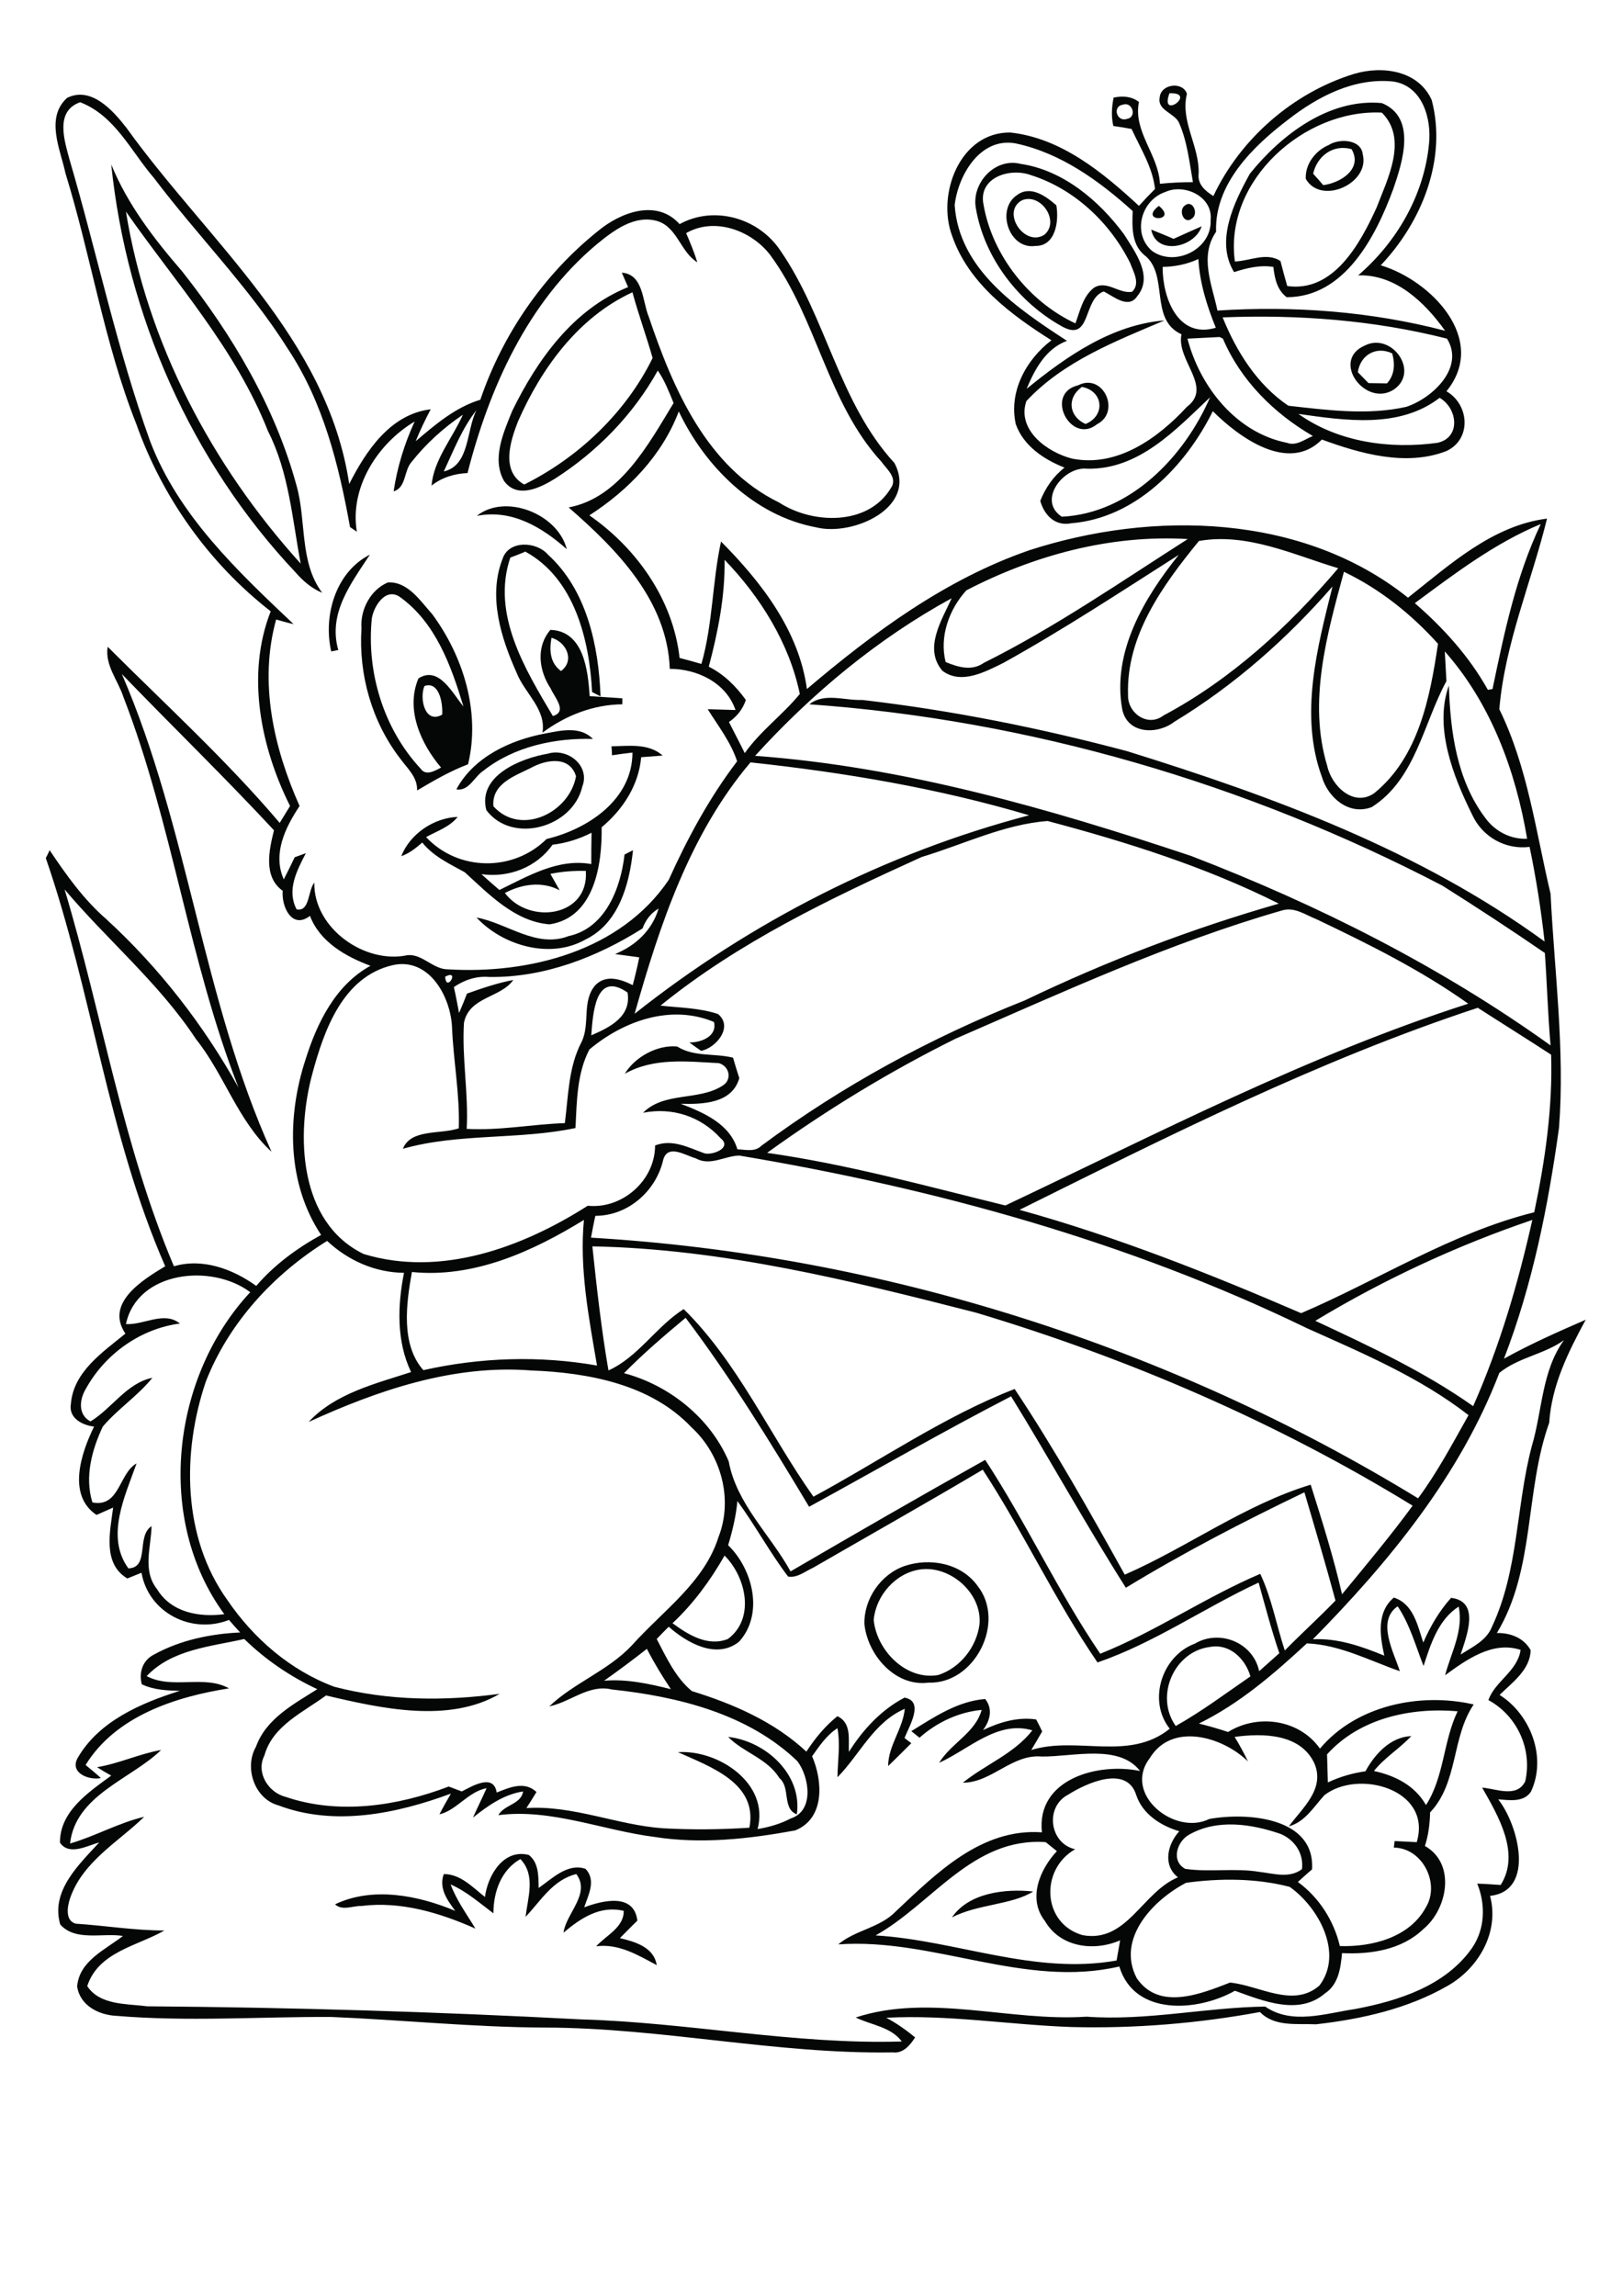 <?xml version="1.0" encoding="utf-8"?>
<!-- Generator: Adobe Illustrator 21.0.2, SVG Export Plug-In . SVG Version: 6.00 Build 0)  -->
<svg version="1.2" baseProfile="tiny" id="Layer_1" xmlns="http://www.w3.org/2000/svg" xmlns:xlink="http://www.w3.org/1999/xlink"
	 x="0px" y="0px" viewBox="0 0 595 842" overflow="scroll" xml:space="preserve">
<path fill="#050706" d="M349.2,703.2c6.2-9.1,19.7-10.6,29.8-9.5C371.3,698.6,358.6,698.3,349.2,703.2 M177.9,695.7
	c1-7.9,6.8-17.8,16.1-15.4c3.7,2.9,3.5,7.9,3.6,12.1c4.9-3.4,10.7-9.3,17.2-7c4,4.2,1,9.6-0.5,14.1c6.7-2.5,18.3-5.4,19.5,4.9
	c-2.2,2.1-4.3,4.3-6.4,6.4c5.5,1.3,12.5,3.3,13.5,9.9c-6.9-3.7-14-8-22.2-6.9c3.6-4,10.2-6.9,10.1-13c-8.7-2.1-15.8,2.7-22.1,8
	c1-7.2,10.1-14.3,4.7-21.5c-8.6,2.1-13,9.8-18.6,15.7c0.8-7.1,3.8-15.2-1.9-21.2c-7.1,4-9.9,12.1-9.9,19.9c-5.1-3.8-9.8-8-15.7-10.6
	c2.2,5.9,5.9,10.9,9.1,16.2c-13.1-5.8-27.3-10.1-41.8-8.3c-3.2-0.1-7,1.9-9.7-0.6c13.8-6.6,30.5-3.3,44.1,2.4c-3-4-6.1-8.4-4.2-13.5
	C169,687.3,173.4,692.2,177.9,695.7 M267.1,637c13.7,1.5,27.3,13.7,25.2,28.4c-5.5-2.1-2.2-9.8-6.4-13.3
	C281.5,644.9,272.8,642.8,267.1,637 M337.5,575.6c-9,1.3-16.2,9.6-17,18.5c1.1,11.2,11.9,22.3,23.7,20.2c8-2.6,14-10.2,15.1-18.5
	C360.4,584.3,348.5,574,337.5,575.6 M331.9,574.3c9.3-3.1,20.7-1,26.7,7.3c10.5,13.3-1,36.1-18,35.5c-12.2,1.6-22.3-10.1-23.5-21.4
	C316.8,586.5,323.1,577.3,331.9,574.3 M229.1,313.4c0.8-0.4,2.3-1.2,3.1-1.6c-1.3,12.5-5.2,26.9-17.5,32.8
	c-12.9,7.3-30.3,2.2-39.9-8.1c11.2,2,21.9,11.4,33.8,6.8C222.1,340.4,227.7,325.7,229.1,313.4 M194.8,281.6c-6,3-14.5,5.8-13.8,14.1
	c10,11.1,27.9,2.4,30.3-11C209,277.1,200.4,278.5,194.8,281.6 M201,276.4c7.2-2.2,15.6,4.4,12.6,12.1c-3.5,15.1-25.8,21.2-35.2,8.6
	C175.1,284.5,191,278.1,201,276.4 M201.9,320.5c1.1,2,2.3,4,3.4,6c-6.5-3.4-13.8-2.3-20.1,1c8.9,11.8,30.9,8.8,29.7-8.1
	C210.6,319.3,206.2,319.6,201.9,320.5 M202.7,309.8c-5.9,8.3-16,12.2-26.1,10.8c2.2,2,4.4,3.9,6.6,5.8c10.5-5.1,21.6-11.7,33.7-9.5
	c0-3.8,0-7.7,0.1-11.5C212.5,307.7,207.7,309.2,202.7,309.8 M224.3,273.7c6.4-0.1,13.6-1.2,18.8,3.4c-2.6,0.2-5.3,0.4-7.9,0.6
	c-0.9,10.3-6.7,19.2-14.5,25.7c0.2,13.6-2.6,33.1-19.1,35.6c-12.7-1-22.2-11-31.1-19.1c-5.6-3.1-11.5-5.8-15.6-10.9
	c-2.3,2-4.8,4-7.7,5c3.2-8.2,12-14.1,20.7-14.4c-3,3.7-7.6,5.2-11.6,7.4c11.8,12.6,32,12.8,44.2,0.7c15.1-3.6,31.5-14.4,31.5-31.7
	c-2.5,0.3-5,0.6-7.5,1C224.5,276.2,224.4,274.5,224.3,273.7 M200,269c5.8-1.1,12.8-2.8,17.5,2c-14-0.4-28.9,2.8-40.1,11.6
	c-3.4,2.2-5.4,7.7-10,6.9C173.8,277.6,187.2,271.4,200,269 M155.7,251.6c-1.9,4.4,0.1,14.1,6.5,10.5
	C162.5,258.1,161.2,249.7,155.7,251.6 M136.4,226.8c-2,19.7,4.3,40.5,17.9,55.1c1.9,2.8,5.2,0.8,7.5-0.4
	c-7.5-8.8-13.1-21.4-8.3-32.7c7.5-4.8,12.5,5.5,16.5,10.3c-4.5-14.9-10.2-30.9-23.5-40.3C141.3,215.5,137.1,222.4,136.4,226.8
	 M132.6,230.4c-0.5-6.8,3.3-14.1,9.7-16.8c7.3-0.4,11.9,6.8,16.3,11.7c11.4,15.5,17.7,35.9,13.1,55c-6.6,2.5-12.6,6-18.7,9.6
	c0.2-4.9-3.6-8.1-6.2-11.7C136.4,264.7,131.5,247.4,132.6,230.4 M121.5,238.9c-3-13.1,1.6-29.1,14.2-35.5
	c-6.8,10.4-15.5,21.5-11.6,35L121.5,238.9 M202.3,233.9c-0.8,4.6-0.6,9.2,3.5,12.2C211,242.2,207.7,235.4,202.3,233.9 M184.3,205.1
	c2.2-7.1,12.5-6.6,16.7-1.7c14.3,13,18.6,33.5,19.3,52l-3.1-1.6c-1-19.1-6.4-41.6-24.5-51.5c-1.8,0.8-3.7,1.5-5.5,2.2
	c-7,20.7,5.4,40.9,15.6,58.1c5.6-1.6,0.5-7-0.8-10.1c-4.3-6.5-5.5-15.2-0.1-21.5c12.2,0.4,13.8,14.8,14.4,24.3c4,0.3,8,0.5,12,0.8
	v2.2c-10.7,0.1-20.8,4.1-29.3,10.4c1.4-8.7-6.6-14.5-9.5-22C183.8,234,179,218.8,184.3,205.1 M174.9,189.2
	c10.5-8.4,29.8-0.7,33,12.2C199.1,193.6,187.9,186.6,174.9,189.2 M396.9,141.9c-5.6,3.9-4.9,10.8,1.3,13.6
	C405.6,152.5,404.8,143.4,396.9,141.9 M395.5,141.3c9.2-4.7,15.8,9.8,6.9,14.3C392.8,163.3,382.9,144.3,395.5,141.3 M498.1,136.5
	c1.3,1.3,2.6,2.7,3.9,4c2.2,0,4.5,0.1,6.8,0.1c2.8-3.1,3-7.1,1.9-11C504.8,126.8,499,130.2,498.1,136.5 M500.7,126.7
	c9.7-4.9,20.2,9.4,10.7,16.1C501,149.7,487.9,132.2,500.7,126.7 M430.5,87.6c3.4-1.5,6.8-3.1,10.3-4.6c-2.5,7.8-16.6,10.9-18.5,1.2
	C425,85.3,427.8,86.4,430.5,87.6 M434.6,75.4c2.9-2.4,5.2,3,2.7,4.7C434.4,82.6,432.1,77.2,434.6,75.4 M425.1,75.5
	C432.5,81.5,417.3,81.5,425.1,75.5 M374.8,73.5c-7.6,4.3,1,17.2,8.3,12.6C389,81.1,381.7,70.5,374.8,73.5 M373,71.6
	c5-3.8,10.6,0.3,14.5,3.7c1,5.7-0.2,15-7.7,14.9C370.1,91.6,365.3,76.8,373,71.6 M46.2,77.6c7.8,48.2,31.5,93.1,64.1,129.1
	c-3.1-16.4-4.3-33.5-12-48.6C86.4,127.9,64.5,103.8,46.2,77.6 M40.8,60.3c6,14.7,15.7,27.3,26,39.2c18.4,23.3,34,49.5,41.9,78.3
	c3.8,13.1,1,28.3,9.5,39.6c-3.9-1.6-7.1-4.4-9.8-7.5C70.1,169.3,46.5,115.6,40.8,60.3 M360.8,75.1c3.2,18.5,16.7,35.6,33.7,43.5
	c1.7-4.6,2.7-9.8,6.7-13c4.7-3.1,9.3,2.3,14.1,1.4c3.1-3,0.5-7.2-0.7-10.5c-7.4-14.9-20.6-27.3-36.5-32.3
	C370.4,61.4,358.7,65.1,360.8,75.1 M358,76.5c-1.8-9.2,6.9-18.8,16.4-16.4c15.6,2.3,28.8,13.5,37.9,25.8c4,6.4,10.9,15.4,4.9,22.7
	c-3.2,4.9-8.7,0.1-12.3-1.7c-7.7,2.6-4.5,18.5-15,13C373.8,111.1,361.1,94.7,358,76.5 M481.7,63.7c0.9,1,2.8,3.1,3.7,4.2
	c6.3-0.8,14.6-5.9,10.4-13.2C489,52.8,483.2,57.2,481.7,63.7 M487.4,53.2c3.8-2.5,11.9-2.2,12.5,3.4c2.7,10.7-15.3,18.8-20.9,9
	C478.7,60.2,482.6,55.2,487.4,53.2 M453,95.9c5.6-0.2,11.5-3.5,16.7-0.2c0.8,3.1,1.6,6.1,2.5,9.2c17,2.4,26.7-15.5,32.7-28.6
	c4.1-10.7,11.7-25.3,2-35C478.5,39.9,448.9,66.3,453,95.9 M458.5,63.7C470,49.4,487.6,36,506.9,37.8c12.9,5.3,7.6,21.6,4.2,31.5
	c-6.4,17.4-17.8,39.7-39.1,39.7c-3.6-2.7-4.4-7-4.9-11.1c-4.9-0.8-9.8,0.4-14.4,1.9C445.7,88.4,452.7,74.2,458.5,63.7 M435.1,690.5
	c-12.1,6.3-25.7,20.5-18.1,35c8.2,12,23.4,5.8,34.2,1.6c10.7,1,23.1,9.5,32.8,1.1c9-11.9-0.4-28.8-10.9-36.2
	C460.8,688.8,447.5,688.8,435.1,690.5 M321.2,709.8c29.6,1.8,58.3,14.6,88.4,9.2c0.4-2.5,0.9-4.9,1.3-7.4c-9.6,4.2-22,2.6-27.6-7.1
	c-6.4-8.1-1.9-18.9,4.4-25.6c-1-0.8-3.1-2.5-4.1-3.3C356.8,673.7,341.9,698.3,321.2,709.8 M436.3,672.8c-4.5,2.4-6.9,9.7-1.5,12.6
	c9,1.3,18.2-0.4,27.2,1.1c5.2,0.6,11,2.5,15.6-1c0.7-5.7-2.6-10.7-7.8-12.9C459.1,668.9,446.6,667,436.3,672.8 M391.8,658.2
	c-8.6,4.5-6.8,17.9,2.6,20c-12.9,7.3-12.2,27.2,2.7,31.5c16.3,3,21.9-15.8,35-21.2c-5.7-4.5-3.8-12.2,0.5-16.9
	c-6.8-2-13.5-6.3-15.8-13.3C413.3,647.2,398.6,653.9,391.8,658.2 M421.7,644.9c-9.9,13.1,9.2,28.5,21.9,22.2
	c13.8-2.5,38.9-0.7,37.7,18.5c-1.8,1.5-3.5,3.1-5.2,4.6c7.8,5.7,13.2,14.2,15.4,23.5c11.7,0.4,25.5-3.1,31.5-14.1
	c5.4-8.7-1.1-21.9-11.7-22l0.3-2.4c2.7,0.1,5.4,0.3,8.1,0.4c5.8-19.4-21.5-26.9-33.9-17.2c-3.9,4.3-7.1,9.8-13,11.4
	c4.9-6.7,13.3-13.6,9.4-23c-5.1-11.1-19-11.2-29.3-9.8c1.8,2.9,3.4,5.9,4.9,9C448.5,636.9,429.8,631.4,421.7,644.9 M486.8,643.4
	c0.1,3.4,0.2,6.9,0.3,10.3c4.4-2.1,9-3.4,13.8-4.1c3.4-6.3,9.2-12.6,16.8-12.9c-4.3,4.6-9.8,7.9-13.7,12.8c7.8,1.7,15,5.3,19.1,12.5
	c6.7-10.4,6.3-23.4,11.6-34.4C517.4,626.1,498.7,630.2,486.8,643.4 M221.6,616.4c8.3-0.7,16.5,1.1,24.5,3.1
	c-3.2-4.8-6.2-9.7-8.8-14.8C232.2,608.7,227,612.6,221.6,616.4 M431.3,633c9.6-5.4,18.4-12,27.4-18.2c-1.9-6.5-7.6-12.1-14.8-10.8
	C430.7,605.6,423.5,622.1,431.3,633 M246.7,595.3c5.7,4.2,12.9,8.7,20.3,5.8c10.1-7.5,6.7-22.7-1.2-30.6
	C260.6,579.6,254.4,588.1,246.7,595.3 M550,503.5c-14.4,37.6-40.4,69.3-68.4,97.7c9.1-0.5,17.9,2.6,26.2,6
	c-1.6-7.3-2.9-15.9,3.5-21.3c7.2,2.3,8.7,10.2,10.8,16.5c2.6-6,5.9-11.6,10.2-16.4c10.9,1.3,5.6,14.2,3.5,20.8
	c4.3-2.8,9.5-5.1,11.5-10.2c9.8-20.8,8.8-44.3,14.6-66.2c3.9-13,3.6-27.6,11.8-38.9C566.5,496.7,557,497.8,550,503.5 M228.9,503.6
	c16.6,4.4,31.6,16.4,38.4,32.3c2.9,15.7,15.2,26.8,22.7,40.4c23.7-13.8,47.4-27.5,71.4-40.9c15.1,23.1,26.7,48.3,42.2,71.1
	c20.3-8.1,38.5-20.7,58.7-29.3c4.2,8.9,5.9,18.7,9,28.1c6.1-6.2,12.5-12,18.6-18.3c-3.6-13.3-7.5-26.5-11.4-39.7
	c-22.3,10.7-44.3,22.1-65.5,35c-14.6-23-27.8-47-42.1-70.2c-25,12.9-49.4,27-74.1,40.5c-14.2-23.7-28.7-47.3-45.3-69.3
	C243.7,489.8,236,496.4,228.9,503.6 M46.2,485.6c6.6,0.4,14-4.9,19.8-0.2c-14.6,1.9-27.6,11.3-34.6,24.1c-2.3,3.9-2.8,9.4,1.8,11.8
	c7.9-4.8,13.3-14.1,22.7-16c-5.4,6.7-12.7,11.4-18.2,17.9c-4,8.5-6.7,18.5-3.8,27.8c10,2,9.7-10.7,16.2-14.3
	c-4.2,11.9-11.5,26.8-3,38.5c7.9-0.3,2.8-11.8,8.5-15.5c-0.2,7.8-3.4,16.3,2,23.1c5.2,8.6,15.5,10.4,24.7,9.2
	c-25.5-34.7-19.4-87.1,9.5-118.1C77.5,463.2,50.3,466.2,46.2,485.6 M217.3,457.1c1.6,15.2,3.3,30.4,5.9,45.5
	c10.9-4.9,17.5-16.1,27.6-22.5c20,19.7,31.5,46.1,47.6,68.8c24.5-13.2,48-29.5,73.8-39.5c14.6,21.9,27.6,45.1,40.4,68.1
	c23.1-10.1,43.9-25.6,68.2-33c4.2,13.3,8.4,26.6,11.5,40.2c8.8-10.7,17.7-21.3,25.9-32.5c-49.9-30.6-104.1-54-160.2-70.8
	C311.9,469.6,265.1,458,217.3,457.1 M75.5,506.7c-8.8,26-8.6,57.1,7.9,80.1c9.6,14.1,23.1,25.8,39.2,31.8
	c19.9,5.2,40.5,5.3,60.7,2.6c-18.6,10.9-43.4,5.4-63.7,0.6c-8.4,6.2-19.6,11.1-22.6,22c-3.2,6.3,1.4,13.6,7.8,15.2
	c19.4,6.6,40.9,3.4,59.8-3.8c1.6,0.6,3.2,1.2,4.8,1.8c3.9-2,11.7-6.7,12.8,0.4c4.8-1.9,10.2-4.3,14.6-0.2c-1.2,2-2.4,3.9-3.7,5.9
	c17.1-1.1,33.2,6.2,50,7.4c10.6,0.6,21.2,0.5,31.8-0.2c3.2-16.4-14.5-22.4-26.2-27.7c14.8-1,33.7,11.5,29.2,28.2
	c4.2-0.7,8.4-1.9,12.2-3.9c8.7-2.8,6.8-15.2,2.4-21c-18.1-17.4-43.8-23.7-68.1-26.3c-8.4-2-15.1,4.6-22.9,6.2
	c9.1-8.7,21.7-13.1,30.5-22.6c11.2-12.5,26.4-22.9,31.6-39.6c5.4-13.8,0.9-30.2-9.9-40.1c-15-15.9-38-20.1-59-20.9
	c-28.5-2.2-56.1,7.3-81.5,18.9c9.8-10.5,24.4-14,37.6-18.3c-5.4-11.3-5-24.3-2.6-36.4c-10.6-0.1-20.5-4.5-28.2-11.7
	C100.3,467.3,83.9,485.2,75.5,506.7 M482.5,484.4c19.9,9.3,39.9,18.6,57.9,31.3c9.7-21.9,16.5-45,21.7-68.3
	C534.4,456.8,507.5,469.3,482.5,484.4 M151.1,466.5c-2.1,11.7-4.1,26.6,4.2,36c20.9-4.7,42.6-5.4,63.7-1.7
	c-3-17.6-6.5-35.5-4.8-53.4C195.3,459,173.8,468.8,151.1,466.5 M243.3,425.3c-2.6,11.5-12.9,20.6-24.9,20.6c-0.6,2.6-1.1,5.3-1.6,8
	c106.8,6.3,212.1,39.8,303.4,95.6c7.1-9.6,12.7-20.2,18.5-30.5c-17.9-13.9-38.8-22.7-59.3-31.9c-65.6-31.8-136.5-51.3-208.2-63.3
	c-5.4,0.1-10.7,4-16,1C251.5,423.8,245,419.4,243.3,425.3 M374,443.7c35.4,9.8,69.7,23.4,103.3,37.9c28.1-12,55.2-29.5,85.5-37
	c4-19,6.8-38.4,6.2-57.8c-8.9-5.8-17.9-11.4-26.9-17.2C483.8,388.8,428.8,416.5,374,443.7 M216.9,379.7c6.7-2.9,14.8-6.8,13.3-15.7
	C218.4,355.8,217.5,371.7,216.9,379.7 M163.3,358.2C163.7,364.3,168.9,355.2,163.3,358.2 M350.6,380.9c-24.2,12-47.3,26.1-69.2,41.9
	c29.6,4.2,58.4,12.2,87.4,19.3c55.4-26.2,110.9-55.1,169.8-74c-17.3-12.3-36.4-21.8-55.5-30.9c-4.1-1.6-8.2-4.7-12.8-3.3
	C428.9,345.8,389.8,363.9,350.6,380.9 M235.7,340.5c-16.8,10.6-36.2,18.1-56.3,17.8c-4.7-0.4-9.1,1.1-12.9,3.7
	c0.7,3.1,1.3,6.3,1.9,9.5c1-2.3,2-4.7,2.9-7.1c5.6-2,11.2-3.9,17-5c-4.6,6.6-16.2,6.1-18.1,15.7c-0.8,12.9,1.7,25.9,1,38.9
	c12.1,0.7,24-1.7,36-2.1c1.3-10,1.3-20.5,6.1-29.7c3.3-6.6,0-15.1,5.1-20.9c3.9-4,9.4-2.2,13.7,0c0.9-3.4,1.7-6.7,2.4-10.2
	c-3-0.4-5.9-0.8-8.9-1.2c7.6-3.1,13.6-8.7,16-16.7C238.7,334.9,236.8,337.5,235.7,340.5 M338.1,314.3
	c-33.5,15.2-67.1,31.2-95.8,54.5c7,0.8,14.3,0.8,21.1,3.1c5.7,4.7-0.7,12.4-6.2,13.5c-1.4-1-2.9-2-4.3-3.1c4.2,0.1,10.3-2.2,9-7.5
	c-15.8-6.6-33.2-0.4-45.7,10.1c-4.6,8.8-4.6,19.1-5.1,28.8c-20.9,4.4-42.7,1.8-63.3,7.6c2.9-7.4,13.9-5.2,20.5-7.5
	c0.4-12.5-2-24.8-2.5-37.3c-0.6-11.3-8.6-25.6-21.9-22.5c-18.1,4.3-25,23.7-29.3,39.7c-6.1,22.4-5.1,54.6,18.8,66.2
	c28.3,8.6,58.2-2.4,82.2-17.7c12.7,1.3,24.7-9.3,24.7-22.1c6.4-2.5,12.3,0.8,18.2,2.9c3.1,0.7,10.2-2.1,5.8-5.6
	c-7.3-8-17.7-11.4-28.4-9.3c7.7-7.8,20.4-4.3,29.1-9.9c3.7-2.2,2.6-7.2-1.3-8.3c-11.7-0.6-23.9-2.1-34.5,3.9
	c3.7-6.2,12-10.7,19.2-10c6.2,3.9,13.7,2.4,20.5,4.1c0.7,2.5,1.5,5,2.3,7.5c-2.7,9.4-13.5,9.6-21.5,9.4c8.3,3.2,18,7.3,20.8,16.7
	c3,0.1,6.4,1.1,8.8-1.3c29.6-22,62.3-39.7,96.6-53.3c30-14.4,61.1-26.3,93.2-35.5c-26.9-13.5-55.8-22.6-84.8-30.3
	C368.3,302.3,353.4,309.7,338.1,314.3 M275.3,279.6c-22.2,26.2-33.3,59.6-42.5,92.2c42.5-33.7,92.1-59,144.7-72.8
	C344.2,289.1,309.8,283.3,275.3,279.6 M44.7,247.2c24.4,56.4,29.6,119.2,54.9,175.2c-12.4-11.4-17.3-28.3-27.7-41.3
	c-13.5-20.5-32.5-36.3-48.2-54.9C37.5,372.2,45,420,63.8,464.4c10.5-3.1,21.6,1,30.2,7.2c6.6-7.7,14.9-13.8,23.8-18.7
	c-12.6-18.9-12.6-43.4-5.7-64.4c4.2-13.4,11-27.3,23.8-34.3c-9.1-3.4-18.5-8.7-22.2-18.3c-6.6,5.1-10.5-3.4-10-9.2
	c-7.2-5.2-5-14.9-3.2-22.2C82.4,285,63.2,266.4,44.7,247.2 M493,209.7c-6.2,22.9-13.3,47.7-6.1,71.3c1.6,7.3,9.7,15.1,17.2,9.9
	c16.3-13.2,20.5-35.2,23.4-54.8C517.8,225.3,506.2,216,493,209.7 M265.8,205.3c0.2,13.3-2.4,26.4-5.8,39.2c5.6,2.8,10,7.2,13.6,12.2
	c-1.1,3.4-3.3,6.1-6.2,8.1c1.9,3.8,3.9,7.5,5.8,11.4c5.7-8.1,14.1-14.2,20.2-21.7C289.5,235.8,278.9,218.9,265.8,205.3 M368.1,243.1
	c-6.7,3.3-15.5,8.1-22.4,2.9c-7-8.2-0.2-18.6,3.4-26.6c-27.1,14.8-51.4,35-72.1,57.8c54.8,4,108,19.4,159.9,36.7
	c46.5,17.9,91.3,40.4,131.9,69.5c-1-11.3-1.3-22.6-2.1-33.9c-12.4-8.5-24.9-16.7-37.6-24.7c-71.8-37.4-151.4-60.8-232.2-66.5
	c5.5-4.4,13-1.3,19.4-1.6c32.8,3.8,65.3,10.3,97.2,18.8c53.7,16.7,107.3,36.4,153.1,69.8c-1.3-11.7-3.1-23.2-5.5-34.7
	c-8.9,1.1-17.4-3.7-21.1-11.9c-7-14.1-14-32.1-8.5-47.3c0.5,16.8,2.9,34.7,13.3,48.5c3.5,4.9,9.3,8,15.4,7.7
	c-4.2-24.9-13.3-49.6-30.2-68.7c0.2,3.6,0.4,7.3,0.6,10.9c-8.4,15.3-11.3,36-27.4,46.2c-8.3,3.2-16-3.4-18.3-11.1
	c-8.3-22.7-1.7-47.3,3.9-69.8c-16.7,19.2-36.2,36.4-58,49.6c-6.2,4.8-17.1,4.6-19.1-4.4c-3.9-21.1,8-41,20.7-56.8
	C411.2,217,390.1,230.9,368.1,243.1 M439.8,198.4c-13.2,16.2-26.7,34.6-26,56.5c-0.2,6.7,7.3,11.9,13,7.5c24.8-13.2,46-32.7,64.1-54
	C474.3,203.4,457.5,195.3,439.8,198.4 M354.5,216.5c-6.3,6.9-10,17-7.6,26.3c4.6,1.9,9.6,3.4,14,0.3c26.1-13,50.2-29.7,74.8-45.4
	C407.5,196,379.4,203.6,354.5,216.5 M519,221.2c10.5,9.1,20,19.6,26.8,31.8c0.4-0.1,1.3-0.2,1.7-0.3c4.3-20.6,8.6-41.4,17.7-60.5
	C548.3,199.2,533.6,210.4,519,221.2 M162.8,172.9c9.6-2.2,8.2-15.2,12-22.5C169.5,157.1,166.4,165.2,162.8,172.9 M190,154.6
	c-2.9,7.4-6.3,18.3,2.3,23.1c19.9-9.9,37.3-26.4,47.1-46.4c-2.3-8.1-5.2-16-7.4-24.1C212.2,116.3,198.6,135,190,154.6 M25.5,58.5
	c10.1,34.4,17.4,69.6,29.6,103.4c10.4,27.2,32,47.5,52.6,67c-2.2-0.5-4.3-1.1-6.4-1.7c-6.4,23-0.9,47.1,8.6,68.4
	c-5.2,7.8-10,17.5-5.8,26.9c1.4-2.7,2.7-5.4,4-8.1c1-0.4,3.1-1.1,4.1-1.5c-3.3,6.4-7.1,13.5-3.4,20.6c4.9,1,4.1-6.9,6.5-9.8
	c-0.3,16.7,18.5,30,34.2,26.6c5.5-0.5,9.3,5.2,14.8,5.2c29.8,1.8,63.4-6.7,81-32.8c6.9-15.3,14.9-30.1,25.1-43.5
	c-2.3-7-6.9-12.9-10.8-19.1c3.4,0.1,6.8,0.2,10.2,0.3c-3.4-10-14-15.1-24.1-15.1c-0.9-25-19.4-43.8-37.1-59.2
	c18.8-3.5,29.3-23.2,38.5-38.3c-1.7-4.1-3.3-8.3-5.8-11.9c-9,16.2-22.3,29.8-37.8,39.7c-5.5,3.4-13.8,7.4-18.6,0.8
	c-4.6-8.1-0.2-17.8,3-25.7c9.2-18.8,22.4-37.3,42.5-45.4c-0.6-1.3-1.7-4-2.3-5.3c8,0.6,7.5,10.5,9.9,16.2
	c8.9,26.4,21.3,55.2,47.8,68.1c12.3,8,32.7,8.6,41-5.3c2.6-3.7-1.5-6.9-3.5-9.7c-19.8-21.6-23.6-52.4-40.7-75.7
	c-6.9-9.1-20.5-14.1-30.9-8.1c1.5,3.5,3,7.1,4.1,10.7c-6.2-3.8-7.3-12.8-14.6-15.1c-8.4-2.5-16.2,3.5-22.3,8.5
	c-25.3,21.2-39.4,52.6-47.4,83.9c-4.8,0.2-9.4,1.6-13.2,4.6c0.8-9.5,7.7-17.4,11.5-26c-7.1,4.8-13.5,10.6-18.8,17.3
	c-2.9,3.2-1.9,9.4-6.6,10.8c1.3-8.9,4-17.5,7.7-25.6c-13.6,8.1-23.9,24.2-21.2,40.4c-0.6-0.4-1.9-1.3-2.5-1.7
	c-4.1-22.7-9.8-45.7-22.7-65.2c-14.2-22.6-33.2-41.6-49.2-62.8c-8.4-9.7-14.3-22.9-27.1-27.8C20,40.8,23.7,51.7,25.5,58.5
	 M24.6,35.9c8.9-4.4,16.9,4.7,21.8,11c29.9,41.6,73.7,77.1,81.7,130.6c6.2-12.2,15.1-25.6,29.9-27.4c-2,3.8-3.9,7.7-5.5,11.7
	c-0.7,0.9-0.7,0.9,0,0c7.2-6.1,14.5-12.4,23.7-15.2c8.2-24.1,23.3-46,43.2-61.9c8.2-6.8,21.5-11.9,29.9-2.5c12.7-7,29-2.2,36.9,9.6
	c16.9,24.4,21.5,55.8,41.9,78c8.7,16.3-15.3,27-28.7,23.6c-22.6-4.2-40.7-22.1-50.4-42.5c-6.1,16.1-18.5,28.9-32.8,38.1
	c17.4,12.1,30.7,30.9,33.1,52.3c2.7,0.7,5.3,1.4,8,2.2c4.2-14.6,4-30.4,7.2-44.9c14.8,14.9,28.6,32.7,31.5,54.1
	c24.5-20.8,50.9-40.3,81.6-50.9c45.3-14.7,100.3-13.5,138.9,17.4c15.2-12,31-26.5,51-29c-5.7,23.2-15.5,45.9-17.5,69.9
	c10.4,21.2,13.4,44.9,18.8,67.7c1.4,28.6,5.3,57.2,3.1,85.8c-4,28.8-9.7,57.5-20.2,84.7c9.7-5.4,19.9-9.9,30-14.3
	c-6.4,11.8-12.5,24-13.4,37.8c-9,25.1-5.1,53.8-19.2,77.1c5-0.1,9.9,1.8,12.4,6.3c-0.2,7.2-6.7,11.8-11.4,16.4
	c11.4,7.2,17.4,22.9,11.5,35.5c-2.7,4-7.9,3.1-12,2.8c7.4,9.4,13.7,33.6-3,35.4c3.5,13.2-4.1,26.4-15.4,32.9
	c-14.7,8.5-31.7,12.3-48.4,14.2c-7-0.3-15.3,1-20.6-4.5c-22.8,4.2-46,6.1-69.2,5.5c-22.7-0.8-45.2-4.6-67.9-3.4
	c3.8,2,7.3,4.5,10.6,7.2c-1.8,2.8-4.4,6-8.2,5.5c-42.7,0.7-84.7-9-127.4-9.1c-26.3-0.1-52.4-2.8-78.7-3.9
	c-26.2-0.1-52.5,1.8-78.7-0.4c-6.5-0.3-13.4-3.8-14.4-10.8c0.8-9.4,10.3-13.4,16.8-18.5c-7.5-1.2-17.4,2.1-23-4.2
	c-3.6-12.3,6.8-21.9,14.3-30.1c-4.4,1.2-11,5-14.4,0.1c-0.1-11.5,10.5-18.5,18.8-24.6c-1.8-1-3.5-2-5.2-3.1c8-1.3,15.5-4.9,23.5-6.3
	c-11,10.7-31.4,16.5-33.4,34.3c9.3-2.7,17.8-7.6,27.2-9.8c-9.3,9.1-22.6,16.4-27.2,29.9c-1,3-1.9,8.2,2.1,9.3
	c10.8,0.7,21.6,2.5,32.5,2.5c-9.9,5.7-24.2,7.8-28.3,20.4c4.7,7.1,14.5,6.4,21.9,7.4c53.1,0.4,106.2,2,159.2,4.8
	c39.4,1.1,78.3,9.3,117.7,8.1c-4-5.4-11.2-6-16.9-8.8c27.1-8.9,56.6,1.6,84.7-0.3c22,1.6,43.7-3.4,65.5-3.7c9.9,6.8,22.1,2.5,33,0.9
	c15.9-3,33.2-8.5,42.9-22.4c4.8-7,5-15.9,1.9-23.6c2.9,0.1,5.7,0.3,8.6,0.5c7.3-11.6-0.9-25.3-6.8-35.7c5.2,0.4,12.7,3.9,15.8-2.3
	c2.7-11.8-3-24.1-13.5-29.8c2.3-6.8,10.7-10.6,11.8-18.4c-10.2-3.4-19.9,3.6-27.7,9.3c2.2-8.3,6.8-16.3,5-25.2
	c-7.5,4.8-10.3,13.8-12.9,21.8c-2.9-7.4-5-15.2-9.5-21.9c-7.8,5.4-1.5,16.6,0.8,23.8c-11.2-3.9-22-9.7-34.1-10.2
	c-12.1,11.2-24.7,22.1-39.6,29.4c3.6,0.9,7.1,1.9,10.7,3.1c10.9-6.8,26.2-4.6,33.7,6.1c13.3-15.9,36.8-20.7,56.4-16.2
	c-8.2,12.1-5.6,28.6-16,39.6c-0.1,4.2-0.6,8.3-1.9,12.3c11.5,6.5,8.3,23.2-0.6,30.5c-7.9,7.6-19.3,9.3-29.8,8.8
	c-0.5,5.5-1.3,11.5-6.3,14.8c-9.6,8.2-22.7,2.7-33-1c-13.6,7.7-36.9,9.4-42.4-8.9c-34.8,8.1-68.3-10.6-103.1-8.1
	c6.2-5.3,15.3-6,21.2-12.2c14.8-13.9,31.3-30.5,53.5-28.9c-2.1-19.6,20.6-25.7,36-22.5c-7.7-10-24.5-5.2-36-5.3
	c-11-1-18.4,9.6-29,9.6c8.3-6.7,18.8-10.6,25.5-19.2c-12.8-3.8-23.3,7-34.2,11.9c4.4-7.2,13.3-11,15.6-19.4
	c-8.5,0.8-16.5,4.6-22.8,10.2c-1-0.8-2-1.6-3-2.4c8.4-5.2,17-11,27.1-11.8c2.9,3.7,1.8,7.9-0.8,11.4c6.1-2.9,12.7-4.9,19.5-3.9
	c0.6,1.1,1.7,3.3,2.2,4.4c-1.3,2.3-2.7,4.6-4,6.8c17-5.2,35.8,4.3,50.8-7.8c-8.2-10.3-2.9-26.7,9.2-31.2c9.1-5.4,21.4-0.4,23.6,10.1
	c2.5-2.2,4.9-4.4,7.4-6.6c-2.9-8.5-5.2-17.3-7.6-25.9c-20,9.3-38.2,22.1-59.1,29.3c-15.5-22.6-27.1-47.7-42.1-70.7
	c-20.6,12.2-41.5,24-62.3,36c-2.9,1.3-5.8,3.8-9.1,3.2c-6.7-8.8-12-18.7-18.6-27.7c-0.5,5.5-1.8,10.9-3.4,16.2
	c9.1,8.8,13.2,25.3,4,35.4c-8.3,6.6-19.1,0.4-25.8-5.5c-1.5,1.5-3,3-4.4,4.5c3.5,6.7,7,14.3,12.9,19.1c15.2,4.7,30.2,11.2,42,22.2
	c3.2-4.9,6.9-9.4,11.4-13c5.2,2.5,4,8.3,4.2,13.1c5.1-8.1,11.8-15.4,20.4-19.9c7.4,1.3,1.7,10.5,0,14.8c0.6,0.5,1.8,1.4,2.5,1.9
	c-2.8,2.8-5.6,5.6-8.5,8.4c0-7.5,5.4-13.6,6.1-21c-11.4,4.9-16.5,16.8-24.7,25.1c0.1-6,1.1-12,0-18c-4,2.6-6.6,6.5-9.3,10.3
	c3.9,9,4.8,22.8-6.2,27.2c-16.9,3.1-34.4,5.1-51.5,2.4c-19.1-2.4-38-10.5-57.4-8c2.2-3.9,8.3-3.9,9.1-8.7
	c-7.1,1.1-12.9,5.2-18.4,9.6c1.6-3.6,3.4-7.2,5-10.8c-6.8,1.3-11.1,8.2-17.3,9.6c1.3-2.6,2.8-5.1,4.2-7.6
	c-20,7.4-42.8,12.1-63.3,4.3c-8.8-2.4-12.6-13.9-8.2-21.5c3.7-10.3,13.8-15.6,22.5-21.1c-9.9-4.6-19-10.8-26.8-18.4
	c-12.4,2.8-26.5,3.8-35.8,13.6c9.4,5,21.1-0.6,30.2,4.5c-19.7,3.1-41.6,10.2-52.6,28.1c1.9,1.6,3.8,3.1,5.6,4.8
	c-4.4,0.9-11.6-1.9-8.5-7.4c7.8-13.5,23.2-20.1,37.5-24.6c-4.8-0.1-9.6-0.3-14-2.4c-1.1-4.4,0.3-8.8,4.5-10.9
	c9.6-5.3,20.7-7.6,31.6-8.1c-1.4-1.5-2.8-3.1-4.1-4.6c-13.7,5.4-29.5-2.6-32.1-17.3c-1.7,0.7-3.5,1.4-5.2,2.1
	c-9.2-5.5-6.3-17.3-5.2-26c-2,0.9-4.1,1.8-6.1,2.7c-10.9-7.3-5.6-22.8-0.9-32.4c-4.3-0.5-9.4-3.1-8.5-8.3c0.9-11.8,11.7-19,20-25.8
	c-7.6-11.2,6.3-19.7,14.6-24.7c-21-47.9-26.8-100.5-43.8-149.7c0.4-0.7,1.1-2.2,1.4-2.9c6.1,9.1,12.5,18.1,20.8,25.3
	c19.4,17.8,35.7,38.8,48.5,61.8c-18.2-46.4-24.2-96.7-42.2-143.2c-2-6.2-6.9-11.7-5.8-18.5c21.2,21.2,43.6,41.6,63.1,64.6
	c1.3-2.1,2.5-4.1,3.8-6.2c-10.8-21.6-16.2-48.2-7.1-71.4c-22.6-17.6-39.8-41.8-49.3-68.7c-11.8-29.7-16.6-61.6-26-92
	C22.2,54.9,16.5,43.3,24.6,35.9 M476.3,151.8c14.6,10.4,33.6,13,51,10.6c8.7-1.9,7.4-12.7,0.8-16.5
	C513.3,157.3,493.4,154.2,476.3,151.8 M398.8,171.9c-8.5-1-18.5,11.6-9.3,17.6c25-1.2,44.9-21.9,54.4-43.8
	C431.3,157.6,417.8,172.3,398.8,171.9 M435.6,124.2c4.6,17.7,17.9,34.5,36.5,38.2c3.4,1.3,6.5-1.3,9.5-2.5
	c-14.2-8.2-26.5-20.4-33-35.7l-1.2-0.6C443.5,123.8,439.5,124,435.6,124.2 M448.5,116.4c5.1,12.6,12.7,24.7,24.1,32.4
	c14.3,1.6,29.1,3.6,43.3,0.4c9.6-3.2,21.5-14.4,14.9-25C504,117.4,476.1,115.3,448.5,116.4 M426.5,97.9
	c-0.1,11.1,5.5,26.5,19.5,22.3c-3.3-8.1-5.9-16.4-6.4-25.2C435.5,96.9,431.1,97.8,426.5,97.9 M427.5,70.4c-9,3-12.3,15.4-4.8,21.7
	c8.4,5.9,21.9-0.7,21.4-11.4C445,72.1,434.5,67.2,427.5,70.4 M350.2,75.2c1.6,23.7,23.1,38,41.2,49.8c-7.8,2.9-11.8,10.4-14.8,17.6
	c14.6-11.9,31.2-23.5,50.6-25.1c-17.6,7.5-37,14.9-50.7,29.6c-3.6,10.6,7.7,18.8,16.8,21.1c16.5,3.3,31.5-7.5,42.1-19
	c9.7-7.3-4-17-2-26.6c-12.1-5.5-4.3-22.1-13.8-29.2c-4.6-4-4.3-10.5-4.1-16c-12.3-11.1-26.4-21.3-42.9-24.8
	C359.6,50.2,351.5,64.2,350.2,75.2 M411.9,38.4c-4,0.6-2.2,6.5,1.5,5.2C417.2,43,415.4,37.1,411.9,38.4 M429,34.2
	C425.2,44.4,439.5,33.8,429,34.2 M472.5,43.9c-13,9.9-27,23.6-26.4,41.1c-6.2,9-1.5,19.4,0.5,28.9c28-1.8,56.3,0.3,83.5,7.4
	c-7.4-10.4-18.2-20.8-31.9-20.3c14.2-12.2,24.2-29.5,26-48.2c1-9.3-2.4-21.3-13.1-22.9C496.8,28.4,483.4,35.4,472.5,43.9
	 M496.7,27.1c10.4-3.1,23.6-1.3,28.5,9.6c5.7,21.7-3.7,44.8-18.7,60.6c18.4,5.5,39.6,27.2,24.1,46.2c8.5,4.9,9.3,17.8-0.2,22
	c-14.7,5.6-31.3,0.9-45.5-4.3c-12.2,12.4-30.3-0.7-40-10.4c-10,20.2-28.4,39.2-51.9,41.1c-5.9,1.2-9.9-2.9-11.4-8.2
	c1.9-4.8,4.8-9,8.9-12.2c-7.6-3-15.1-8-17.9-16c-2.6-11.9,3.8-23.6,13.1-30.7c-14.9-9.4-30.4-20.9-36.4-38.2
	c-5.8-15.3,2.8-38.2,21.3-38c18.6,2,33.9,14.6,47.2,26.9c1.9-2.1,3.9-4.2,5.9-6.2c-0.9-8-5.3-14.8-8.6-22c-2.2-0.4-4.5-0.8-6.7-1.1
	c-0.8-3.4-0.6-6.9,0.1-10.4c3.3-0.7,6.6-0.5,9.3,1.6c-2.2,10.9,7.2,19.3,7.7,30c4-0.4,8.1-0.6,12.1-0.6c-1.3-7.4-2.1-15.1-5.2-22
	c-1.8-3.4-7.9-4.4-7-9c0.4-5.1,8.5-6,10-1.4c-2.5,10.1,4.6,19.1,4.3,29.2c-0.5,4,2.4,6.4,5.4,8.3C455,50.9,474.3,34,496.7,27.1"/>
</svg>
